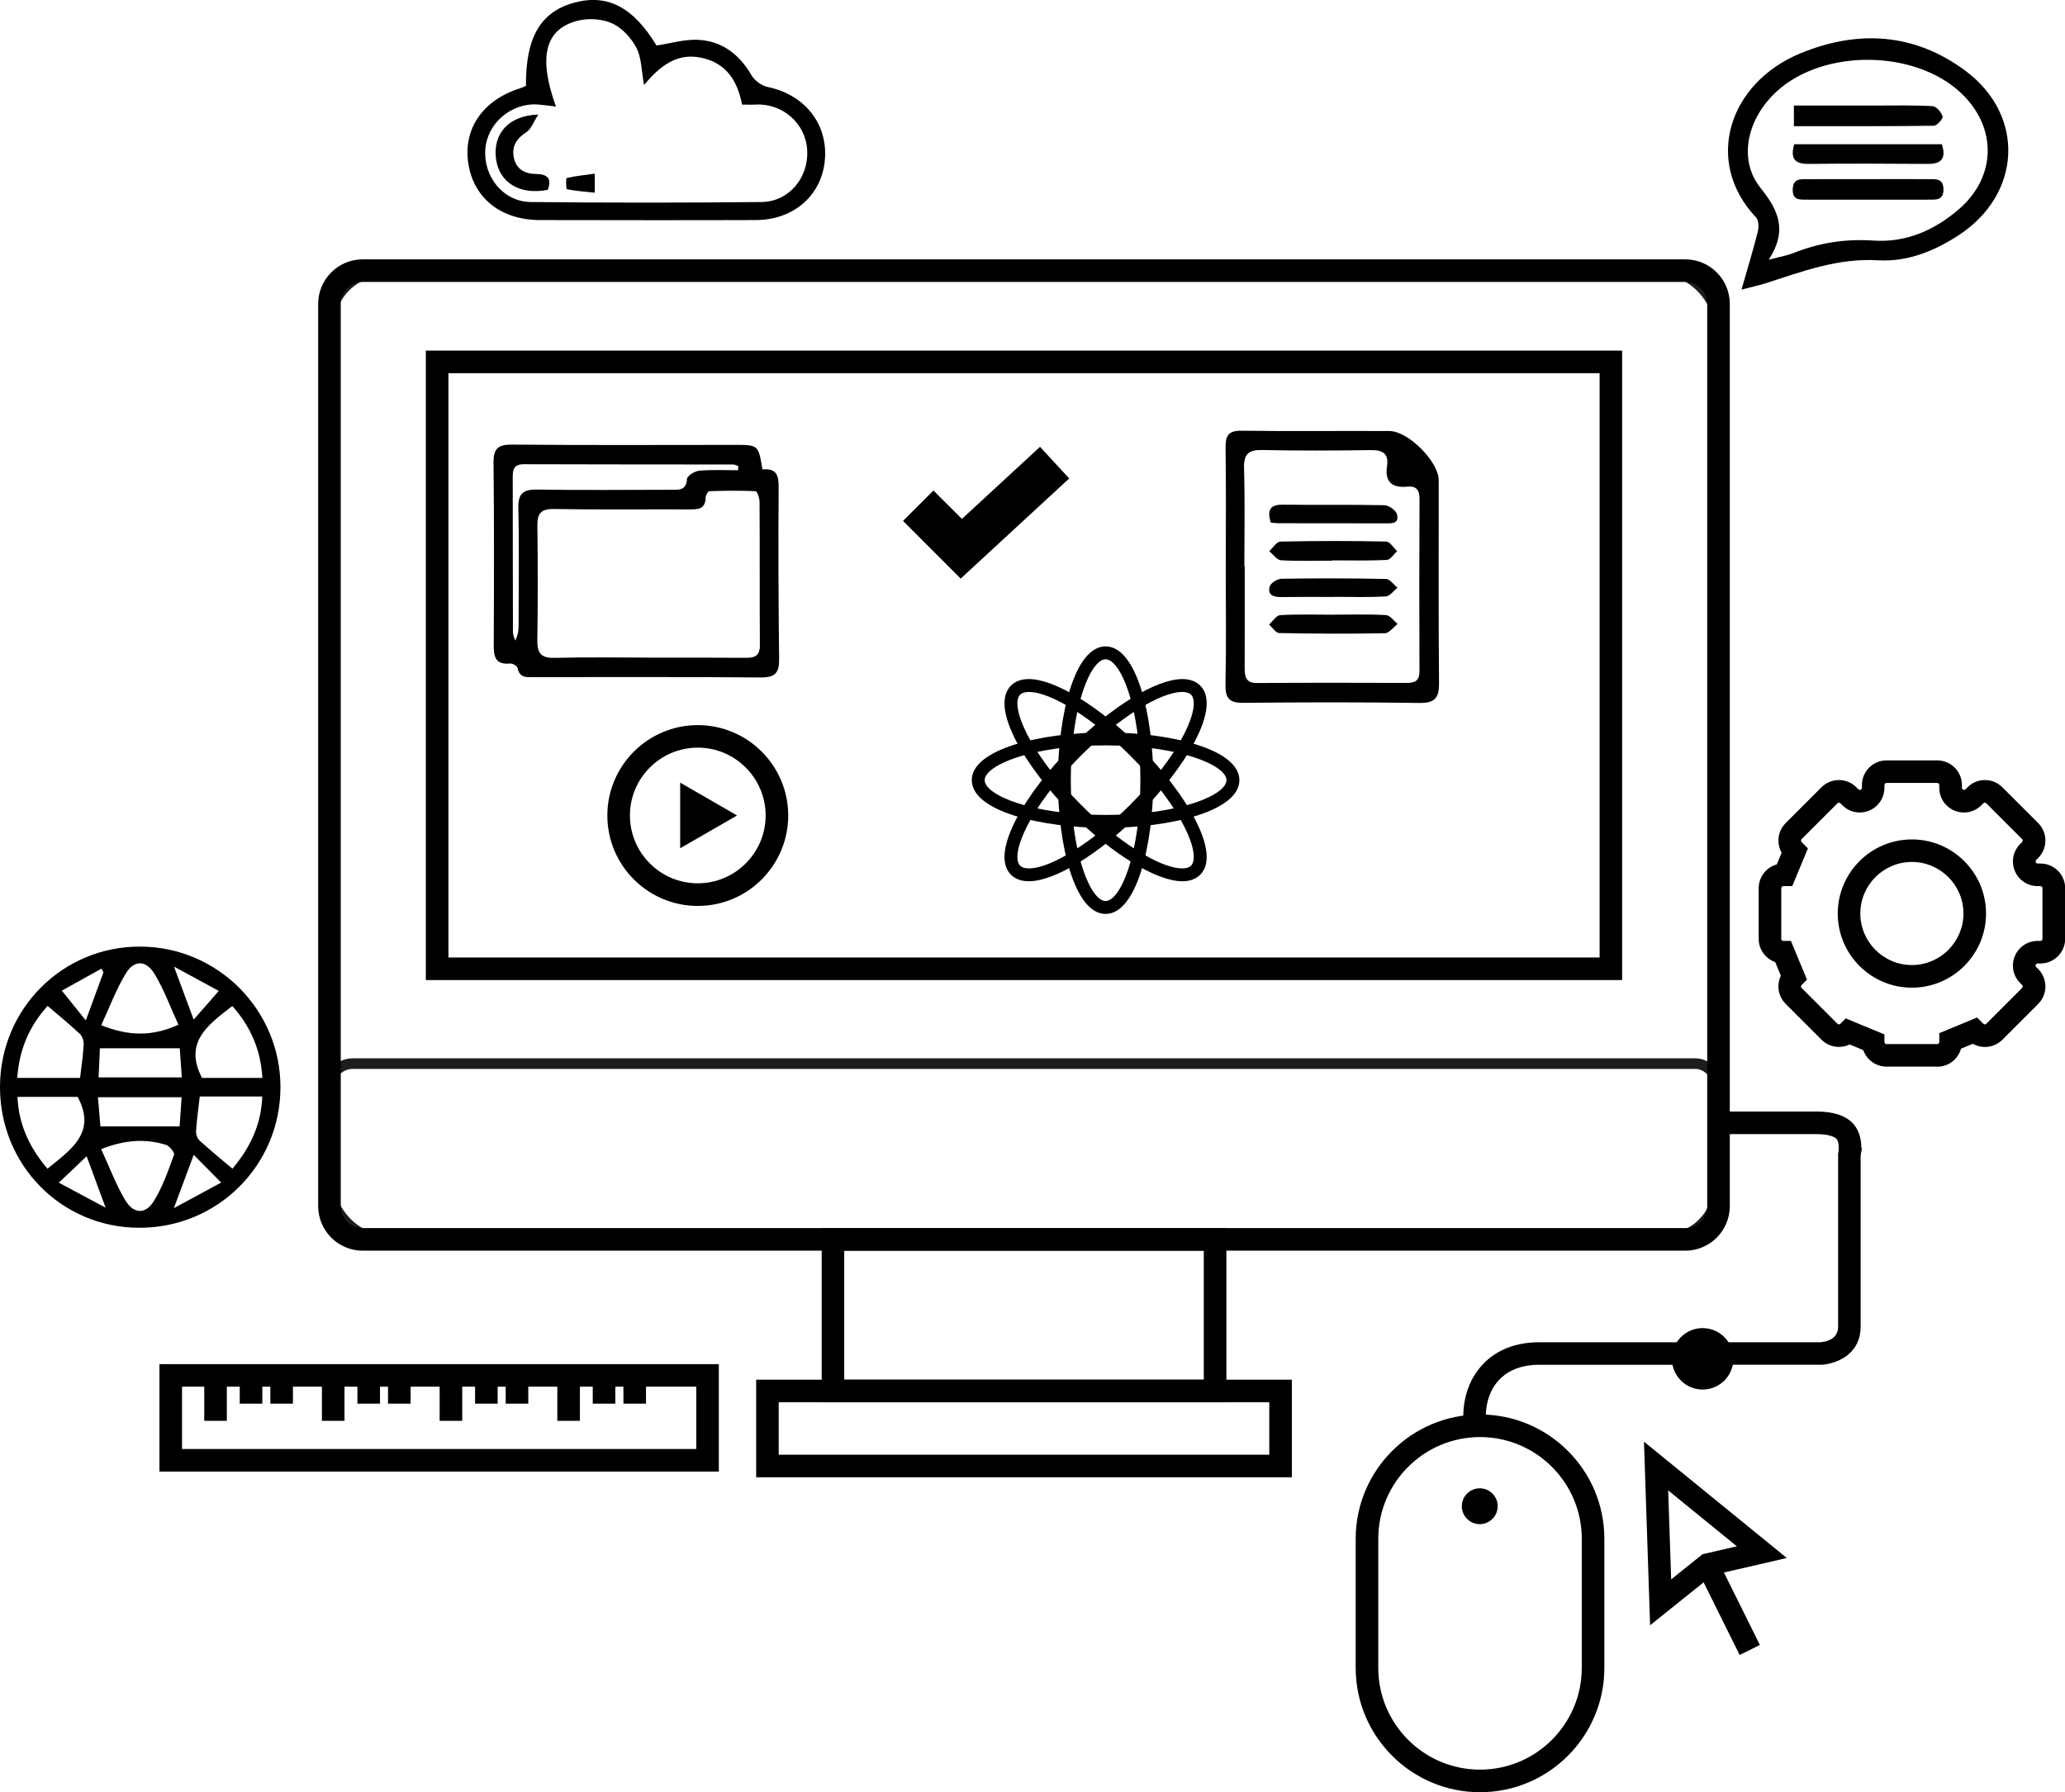 <?xml version="1.0" encoding="UTF-8"?>
<svg id="katman_2" data-name="katman 2" xmlns="http://www.w3.org/2000/svg" viewBox="0 0 390.46 338.96">
  <defs>
    <style>
      .cls-1 {
        stroke-width: 0px;
      }

      .cls-2 {
        fill: none;
        stroke: #1d1d1b;
        stroke-miterlimit: 10;
        stroke-width: 2px;
      }
    </style>
  </defs>
  <g id="katman_1" data-name="katman 1">
    <g>
      <path class="cls-1" d="m0,205.47c.07-14.74,11.89-26.51,26.55-26.44,14.64.06,26.5,11.99,26.48,26.62-.02,14.81-11.97,26.64-26.81,26.56C11.55,232.13-.07,220.28,0,205.47Zm15.14-1.61c.27-2.29.58-4.28.68-6.29.04-.68-.25-1.59-.73-2.04-1.89-1.78-3.92-3.42-6.09-5.28-3.41,3.78-5.38,8.2-5.73,13.61h11.87Zm34.47,0c-.3-5.4-2.31-9.82-5.68-13.59-4.61,3.54-9.24,6.87-5.73,13.59h11.41Zm-15.87-10.05c-1.55-3.37-2.74-6.71-4.56-9.67-1.57-2.56-3.81-2.6-5.34-.11-1.86,3.02-3.1,6.42-4.7,9.87,5.21,2.07,9.56,2.17,14.6-.09Zm-24.77,27.23c4.41-3.6,9.36-6.81,5.71-13.59H3.31c.22,5.38,2.36,9.69,5.66,13.59Zm10.16-3.7c1.59,3.44,2.8,6.75,4.59,9.71,1.55,2.56,3.78,2.65,5.33.17,1.69-2.7,2.75-5.81,3.86-8.82.15-.41-.88-1.69-1.56-1.89-3.79-1.14-7.58-1.01-12.23.83Zm18.64-9.96c-.27,2.36-.57,4.45-.7,6.54-.04.6.24,1.41.67,1.8,1.99,1.81,4.08,3.51,6.21,5.32,3.27-3.9,5.45-8.24,5.64-13.66h-11.82Zm-18.88-9.12c-.08,1.65-.16,3.59-.25,5.51h15.74c-.15-2.14-.29-4.01-.39-5.51h-15.09Zm15.07,14.78c.11-1.54.24-3.47.38-5.52h-15.82c.19,2.21.35,4.14.47,5.52h14.97Zm-17.57,5.64c-1.74,1.65-3.23,3.07-5.27,5,3.18,1.7,5.73,3.06,8.85,4.73-1.32-3.59-2.35-6.38-3.59-9.74Zm24.98-31.27c-2.74-1.48-5.34-2.89-8.47-4.59,1.34,3.62,2.39,6.43,3.72,10.02,1.6-1.83,2.95-3.37,4.75-5.43Zm-8.5,41.09c3.25-1.76,5.75-3.11,8.95-4.84-1.97-2-3.46-3.5-5.19-5.25-1.3,3.5-2.35,6.3-3.76,10.09Zm-13.31-44.6c-.13-.23-.25-.47-.38-.7-2.51,1.39-5.01,2.78-7.49,4.16,1.67,2.08,2.96,3.67,4.53,5.63,1.34-3.65,2.34-6.37,3.34-9.08Z"/>
      <path class="cls-1" d="m144.17,88.78c2.57-.24,3.08,1.02,3.06,3.29-.08,10.86-.04,21.73.09,32.6.03,2.61-.77,3.48-3.48,3.46-14.22-.13-28.44-.06-42.66-.07-1.38,0-2.93.33-3.32-1.74-.07-.37-.95-.88-1.4-.83-3.04.29-3.11-1.58-3.1-3.82.05-11.37.08-22.75-.04-34.12-.03-2.65.78-3.48,3.47-3.46,14.01.12,28.03.06,42.04.05,4.57,0,4.57-.02,5.33,4.64Zm-21.35,35.59v.02c6.09,0,12.17-.03,18.26.02,1.71.01,2.62-.44,2.6-2.39-.06-9.03,0-18.06-.06-27.09,0-.71-.45-2.01-.74-2.03-2.92-.14-5.85-.1-8.77,0-.25,0-.69.78-.69,1.2-.02,2.23-1.48,2.25-3.12,2.24-8.52-.03-17.04.07-25.56-.07-2.46-.04-3.16.84-3.13,3.16.09,7.2.1,14.41-.01,21.61-.04,2.43.65,3.45,3.26,3.38,5.98-.16,11.97-.05,17.96-.05Zm16.73-35.42c.02-.27.04-.54.05-.81-.33-.1-.66-.29-.99-.29-13.19-.02-26.37,0-39.56-.05-1.91,0-2.11,1.01-2.1,2.5.03,9.74,0,19.48.04,29.22,0,.55.27,1.09.42,1.64.65-1.2.65-2.3.65-3.39,0-7.2.13-14.41-.05-21.61-.07-2.87.93-3.62,3.67-3.57,8.42.15,16.84.04,25.26.04,1.45,0,2.82.15,2.96-2.04.04-.59,1.46-1.49,2.31-1.57,2.43-.21,4.9-.08,7.35-.08Z"/>
      <path class="cls-1" d="m329.29,54.77c1.2-4.18,2.23-7.56,3.09-10.99.21-.83.16-2.13-.34-2.66-9.98-10.57-5.16-25.46,8.43-31.05,10.87-4.47,21.55-3.83,31.15,3.31,11.4,8.48,10.63,23.37-1.3,31.13-4.62,3.01-9.75,5.05-15.17,4.72-7.59-.46-14.33,2.1-21.25,4.33-1.3.42-2.65.7-4.6,1.21Zm5.16-5.65c2.35-.62,3.56-.82,4.67-1.26,4.88-1.96,9.85-2.72,15.15-2.36,6.16.42,11.56-1.98,16.16-5.96,7.09-6.14,7.2-15.46.42-21.9-8.68-8.25-25.91-8.47-34.8-.44-5.68,5.13-7.48,12.9-3.19,18.3,3.35,4.21,5.23,7.94,1.58,13.63Z"/>
      <g>
        <path class="cls-1" d="m231.78,107.24c0-7.51.06-15.01-.04-22.52-.03-2.22.44-3.29,2.99-3.26,9.33.13,18.66.01,28,.06,3.57.02,9.31,5.81,9.31,9.31.02,12.78-.07,25.55.06,38.33.03,2.9-.83,3.84-3.78,3.79-11.05-.16-22.11-.14-33.17-.02-2.69.03-3.48-.83-3.43-3.48.16-7.4.06-14.81.05-22.21Zm3.51-.14s.05,0,.07,0c0,6.39.02,12.78-.01,19.16,0,1.7.16,2.94,2.4,2.92,9.43-.07,18.86-.05,28.29-.02,1.63,0,2.37-.5,2.36-2.27-.05-10.85-.04-21.7.01-32.55,0-1.7-.63-2.46-2.31-2.3-2.85.28-4.28-.88-3.84-3.84.37-2.52-.87-3.1-3.14-3.07-6.79.09-13.59.13-20.38-.02-2.61-.06-3.59.69-3.51,3.43.18,6.18.06,12.37.06,18.56Z"/>
        <path class="cls-1" d="m251.92,106.04c-3.24,0-6.48.11-9.71-.08-.77-.05-1.48-1.11-2.22-1.71.7-.63,1.39-1.8,2.1-1.82,6.67-.14,13.35-.15,20.03-.01.7.01,1.37,1.19,2.06,1.82-.65.58-1.27,1.62-1.94,1.66-3.43.17-6.87.08-10.31.08,0,.02,0,.04,0,.06Z"/>
        <path class="cls-1" d="m252.06,116.25c3.34,0,6.68-.11,10.01.08.76.04,1.47,1.09,2.2,1.67-.8.61-1.58,1.74-2.39,1.76-6.67.13-13.34.1-20.01-.03-.64-.01-1.27-1.04-1.9-1.6.69-.63,1.36-1.75,2.09-1.79,3.33-.19,6.67-.09,10.01-.08Z"/>
        <path class="cls-1" d="m252.3,112.9c-3.35,0-6.7-.03-10.04.02-1.44.02-2.62-.38-2.19-1.97.18-.67,1.45-1.48,2.24-1.49,6.59-.11,13.19-.1,19.78.04.73.02,1.44,1.08,2.16,1.66-.74.57-1.45,1.6-2.22,1.64-3.24.19-6.49.08-9.73.08,0,0,0,.02,0,.03Z"/>
        <path class="cls-1" d="m240.28,98.84c-.7-2.37-.18-3.42,2.3-3.39,6.4.09,12.79-.04,19.19.1.84.02,2.19.97,2.38,1.73.47,1.86-1.11,1.7-2.34,1.7-6.7,0-13.4,0-20.1-.02-.4,0-.8-.07-1.43-.13Z"/>
      </g>
      <g>
        <path class="cls-1" d="m99.45,16.24c-.07-9.1,2.72-13.94,9.01-15.7,6.36-1.78,11.25.77,15.68,8.07,2.62-.4,5.2-1.18,7.75-1.08,4.6.18,7.89,2.73,10.22,6.72.59,1.01,1.92,1.97,3.07,2.21,6.93,1.44,11.34,6.9,10.8,13.69-.54,6.72-5.83,11.44-13.04,11.47-13.61.05-27.22.02-40.84,0-7.31,0-12.48-4.08-13.53-10.59-1.07-6.61,2.7-12.12,9.82-14.35.38-.12.74-.3,1.07-.44Zm5.66,3.91c-1.35-.15-2.34-.3-3.34-.38-5.09-.39-9.7,3.56-10.01,8.56-.33,5.18,3.46,9.83,8.62,9.88,14.53.15,29.05.15,43.58,0,5.22-.05,8.97-4.6,8.67-9.82-.3-5.11-4.7-8.93-9.91-8.61-.77.05-1.55,0-2.41,0-.86-4.5-2.98-7.86-7.7-8.86-4.65-.99-7.85,1.6-10.83,5.15-.51-2.76-.47-5.13-1.43-6.99-.96-1.86-2.67-3.75-4.52-4.62-1.85-.87-4.42-1.06-6.44-.58-6.32,1.5-7.69,6.83-4.27,16.26Z"/>
        <path class="cls-1" d="m101.78,21.68c-.93,1.44-1.35,2.73-2.23,3.3-1.83,1.2-2.83,2.63-2.4,4.79.45,2.27,2.13,3.12,4.25,3.14,2.18.02,2.97.9,2.17,2.99-5.27,1.05-9.22-1.35-9.79-5.92-.58-4.66,2.34-8.14,7.99-8.31Z"/>
        <path class="cls-1" d="m112.46,32.85v3.59c-1.84-.19-3.58-.31-5.27-.65-.17-.03-.2-2.08-.05-2.12,1.68-.39,3.4-.56,5.33-.82Z"/>
      </g>
      <path class="cls-1" d="m367.18,27.29c.88,2.8-.18,3.74-2.74,3.71-7.5-.06-15-.08-22.49,0-2.69.03-3.44-1.1-2.69-3.72h27.92Z"/>
      <path class="cls-1" d="m339.2,23.86v-3.9c5.32,0,10.46,0,15.6,0,3.55,0,7.1-.09,10.63.12.71.04,1.65,1.14,1.89,1.94.12.41-1.05,1.75-1.65,1.76-8.79.12-17.58.08-26.47.08Z"/>
      <path class="cls-1" d="m353.58,33.88c3.65,0,7.3-.02,10.95,0,1.39.01,2.98-.23,2.95,2.01-.03,2.05-1.5,1.86-2.78,1.87-7.71.02-15.41,0-23.12,0-1.37,0-2.66.09-2.6-1.97.06-2.05,1.43-1.9,2.74-1.9,3.95-.02,7.91,0,11.86-.01Z"/>
      <g>
        <rect class="cls-2" x="62.3" y="51.19" width="262.65" height="183.21" rx="10.32" ry="10.32"/>
        <rect class="cls-2" x="62.3" y="201.16" width="262.65" height="33.25" rx="4.4" ry="4.4"/>
        <path class="cls-1" d="m318.66,236.54H68.59c-4.65,0-8.43-3.78-8.43-8.43V57.48c0-4.65,3.78-8.43,8.43-8.43h250.06c4.65,0,8.43,3.78,8.43,8.43v170.63c0,4.65-3.78,8.43-8.43,8.43ZM68.59,53.32c-2.29,0-4.16,1.87-4.16,4.16v170.63c0,2.29,1.87,4.16,4.16,4.16h250.06c2.29,0,4.16-1.87,4.16-4.16V57.48c0-2.29-1.87-4.16-4.16-4.16H68.59Z"/>
        <path class="cls-1" d="m306.73,185.36H80.52v-119.05h226.2v119.05Zm-221.94-4.27h217.67v-110.51H84.79v110.51Z"/>
        <path class="cls-1" d="m231.89,265.21h-76.52v-32.94h76.52v32.94Zm-72.26-4.27h67.99v-24.4h-67.99v24.4Z"/>
        <path class="cls-1" d="m244.27,279.4h-101.29v-18.46h101.29v18.46Zm-97.03-4.27h92.76v-9.92h-92.76v9.92Z"/>
      </g>
      <polygon class="cls-1" points="181.65 109.43 170.75 98.52 176.5 92.77 181.88 98.14 196.65 84.51 202.17 90.49 181.65 109.43"/>
      <g>
        <path class="cls-1" d="m131.94,171.34c-9.43,0-17.1-7.67-17.1-17.1s7.67-17.1,17.1-17.1,17.1,7.67,17.1,17.1-7.67,17.1-17.1,17.1Zm0-29.94c-7.08,0-12.83,5.76-12.83,12.83s5.76,12.83,12.83,12.83,12.83-5.76,12.83-12.83-5.76-12.83-12.83-12.83Z"/>
        <g>
          <polygon class="cls-1" points="131.17 152.32 132.71 153.21 131.17 154.09 131.17 152.32"/>
          <polygon class="cls-1" points="128.61 160.43 128.61 148.02 139.36 154.23 128.61 160.43"/>
        </g>
      </g>
      <path class="cls-1" d="m276.7,268.41c-.07-1.42-.02-6.36,3.56-10.25,1.8-1.96,5.13-4.3,10.76-4.3h53.26c2.18-.26,3.28-1.26,3.28-2.97v-32.25s0-.05,0-.07l-.03-.04.05-.4c.02-.2.04-.4.08-.6.07-.62,0-1.65-.39-2.11-.38-.45-1.59-.93-3.86-.93h-17.94v-4.27h17.94c3.36,0,5.75.82,7.12,2.44,1.2,1.42,1.42,3.27,1.42,4.44l.11.13-.2,1.03c-.02.13-.04.26-.04.38v32.25c0,4.76-3.72,6.85-7.2,7.22h-.23s-53.38.01-53.38.01c-4.08,0-6.39,1.59-7.62,2.92-2.52,2.74-2.47,6.43-2.44,7.15l-4.26.21Z"/>
      <g>
        <path class="cls-1" d="m279.85,338.96c-12.96,0-23.51-10.54-23.51-23.51v-24.42c0-12.96,10.54-23.51,23.51-23.51s23.51,10.54,23.51,23.51v24.42c0,12.96-10.54,23.51-23.51,23.51Zm0-67.17c-10.61,0-19.24,8.63-19.24,19.24v24.42c0,10.61,8.63,19.24,19.24,19.24s19.24-8.63,19.24-19.24v-24.42c0-10.61-8.63-19.24-19.24-19.24Z"/>
        <path class="cls-1" d="m283.19,284.87c0,1.87-1.52,3.39-3.39,3.39s-3.39-1.52-3.39-3.39,1.52-3.39,3.39-3.39,3.39,1.52,3.39,3.39Z"/>
      </g>
      <circle class="cls-1" cx="321.92" cy="256.97" r="5.81" transform="translate(16.57 533.42) rotate(-80.75)"/>
      <g>
        <path class="cls-1" d="m135.92,278.32H30.15v-20.32h105.77v20.32Zm-101.5-4.27h97.24v-11.79H34.42v11.79Z"/>
        <g>
          <rect class="cls-1" x="38.62" y="261" width="4.27" height="7.72"/>
          <rect class="cls-1" x="45.33" y="261" width="4.27" height="4.47"/>
          <rect class="cls-1" x="51.12" y="261" width="4.27" height="4.47"/>
        </g>
        <g>
          <rect class="cls-1" x="60.87" y="261" width="4.27" height="7.72"/>
          <rect class="cls-1" x="67.58" y="261" width="4.27" height="4.47"/>
          <rect class="cls-1" x="73.37" y="261" width="4.27" height="4.47"/>
        </g>
        <g>
          <rect class="cls-1" x="83.13" y="261" width="4.27" height="7.72"/>
          <rect class="cls-1" x="89.83" y="261" width="4.27" height="4.47"/>
          <rect class="cls-1" x="95.62" y="261" width="4.27" height="4.47"/>
        </g>
        <g>
          <rect class="cls-1" x="105.38" y="261" width="4.27" height="7.72"/>
          <rect class="cls-1" x="112.08" y="261" width="4.27" height="4.47"/>
          <rect class="cls-1" x="117.88" y="261" width="4.27" height="4.47"/>
        </g>
      </g>
      <g>
        <path class="cls-1" d="m209.05,172.85c-5.86,0-9.02-13.03-9.02-25.3s3.16-25.3,9.02-25.3,9.02,13.03,9.02,25.3-3.16,25.3-9.02,25.3Zm0-48.16c-2.75,0-6.58,8.7-6.58,22.86s3.83,22.86,6.58,22.86,6.58-8.7,6.58-22.86-3.83-22.86-6.58-22.86Z"/>
        <path class="cls-1" d="m209.05,156.57c-12.26,0-25.3-3.16-25.3-9.02s13.03-9.02,25.3-9.02,25.3,3.16,25.3,9.02-13.03,9.02-25.3,9.02Zm0-15.6c-14.16,0-22.86,3.83-22.86,6.58s8.7,6.58,22.86,6.58,22.86-3.83,22.86-6.58-8.7-6.58-22.86-6.58Z"/>
        <path class="cls-1" d="m223.55,166.67c-4.86,0-13.25-5.12-20.88-12.74-8.67-8.67-15.65-20.12-11.51-24.27.82-.82,1.96-1.23,3.39-1.23,4.86,0,13.25,5.12,20.88,12.74,8.67,8.67,15.65,20.12,11.51,24.27-.82.82-1.96,1.23-3.39,1.23Zm-29-35.8c-.76,0-1.32.17-1.66.52-1.94,1.94,1.5,10.8,11.51,20.82,7.08,7.08,14.96,12.03,19.15,12.03.76,0,1.32-.17,1.66-.52,1.94-1.94-1.5-10.8-11.51-20.82-7.08-7.08-14.96-12.03-19.15-12.03Z"/>
        <path class="cls-1" d="m194.55,166.67c-1.43,0-2.57-.41-3.39-1.23-4.14-4.14,2.84-15.59,11.51-24.27,7.62-7.62,16.01-12.74,20.88-12.74,1.43,0,2.57.41,3.39,1.23,4.14,4.14-2.84,15.59-11.51,24.27-7.62,7.62-16.01,12.74-20.88,12.74Zm29-35.8c-4.19,0-12.07,4.95-19.15,12.03-10.01,10.02-13.45,18.87-11.51,20.82.34.34.9.52,1.66.52,4.19,0,12.07-4.95,19.15-12.03,10.01-10.02,13.45-18.87,11.51-20.82-.34-.34-.9-.52-1.66-.52Z"/>
      </g>
      <g>
        <path class="cls-1" d="m312.01,307.38l-1.16-34.72,27.01,22-14.03,3.24-11.82,9.48Zm3.42-25.49l.56,16.82,5.93-4.76,6.49-1.5-12.98-10.57Z"/>
        <g>
          <line class="cls-1" x1="322.87" y1="295.93" x2="330.86" y2="312.04"/>
          <rect class="cls-1" x="324.73" y="294.99" width="4.27" height="17.98" transform="translate(-101.01 176.84) rotate(-26.37)"/>
        </g>
      </g>
      <path class="cls-1" d="m366.29,201.73h-9.57c-2.04,0-3.77-1.31-4.41-3.13l-2.57-1.06c-.63.3-1.32.46-2.03.46-1.25,0-2.42-.49-3.3-1.37l-6.77-6.77c-.88-.88-1.37-2.05-1.37-3.3,0-.72.16-1.41.46-2.03l-1.06-2.57c-1.82-.64-3.13-2.37-3.13-4.41v-9.57c0-2.14,1.45-3.95,3.43-4.5l.91-2.21c-1.01-1.78-.76-4.09.76-5.6l6.77-6.77c.88-.88,2.05-1.37,3.3-1.37s2.42.49,3.3,1.37l.37.37c.08.08.17.12.26.12,0,0,.42-.01.42-.4v-.52c0-2.57,2.09-4.66,4.67-4.66h9.57c2.57,0,4.67,2.09,4.67,4.66v.52c0,.13.03.21.11.28.15.14.39.18.57,0l.37-.37c.88-.88,2.05-1.37,3.3-1.37s2.42.49,3.3,1.37l6.77,6.77c1.82,1.82,1.82,4.78,0,6.6l-.37.37s-.19.19-.09.43c.1.25.3.25.37.25h.52c2.57,0,4.67,2.09,4.67,4.66v9.57c0,2.57-2.09,4.67-4.67,4.67h-.52c-.07,0-.27,0-.37.25-.1.25.04.39.09.43l.37.37c1.82,1.82,1.82,4.78,0,6.6l-6.77,6.77c-.88.88-2.05,1.37-3.3,1.37-.82,0-1.61-.21-2.3-.6l-2.22.92c-.55,1.97-2.36,3.42-4.5,3.42Zm-17.29-9.12l7.32,3.03v1.43c0,.22.18.4.4.4h9.57c.22,0,.4-.18.4-.4v-1.67l7.15-2.96,1.18,1.18c.1.1.21.12.28.12s.19-.02.28-.12l6.77-6.77c.15-.15.15-.41,0-.56l-.37-.37c-1.34-1.34-1.74-3.33-1.01-5.08.72-1.75,2.42-2.88,4.31-2.88h.52c.22,0,.4-.18.4-.4v-9.57c0-.22-.18-.4-.4-.4h-.52c-1.89,0-3.59-1.13-4.31-2.88-.72-1.75-.33-3.74,1.01-5.08l.37-.37c.15-.15.15-.41,0-.56l-6.77-6.77c-.1-.1-.21-.12-.28-.12s-.18.02-.28.12l-.37.37c-.88.88-2.05,1.37-3.28,1.37s-2.34-.45-3.22-1.27c-.94-.88-1.46-2.09-1.46-3.4v-.52c0-.22-.18-.4-.4-.4h-9.57c-.22,0-.4.18-.4.4v.52c0,2.57-2.1,4.67-4.68,4.67-1.23,0-2.4-.49-3.28-1.37l-.37-.37c-.1-.1-.21-.12-.28-.12s-.19.02-.28.12l-6.77,6.77c-.16.15-.16.41,0,.56l1.19,1.19-2.96,7.14h-1.68c-.22,0-.4.18-.4.4v9.57c0,.22.18.4.4.4h1.43l3.03,7.32-1.01,1.01c-.1.1-.12.21-.12.28s.02.19.12.28l6.77,6.77c.1.1.21.12.28.12s.19-.02.28-.12l1.01-1.01Zm12.51-5.81c-7.73,0-14.02-6.29-14.02-14.02s6.29-14.02,14.02-14.02,14.02,6.29,14.02,14.02-6.29,14.02-14.02,14.02Zm0-23.78c-5.38,0-9.75,4.38-9.75,9.75s4.38,9.75,9.75,9.75,9.75-4.38,9.75-9.75-4.38-9.75-9.75-9.75Z"/>
    </g>
  </g>
</svg>